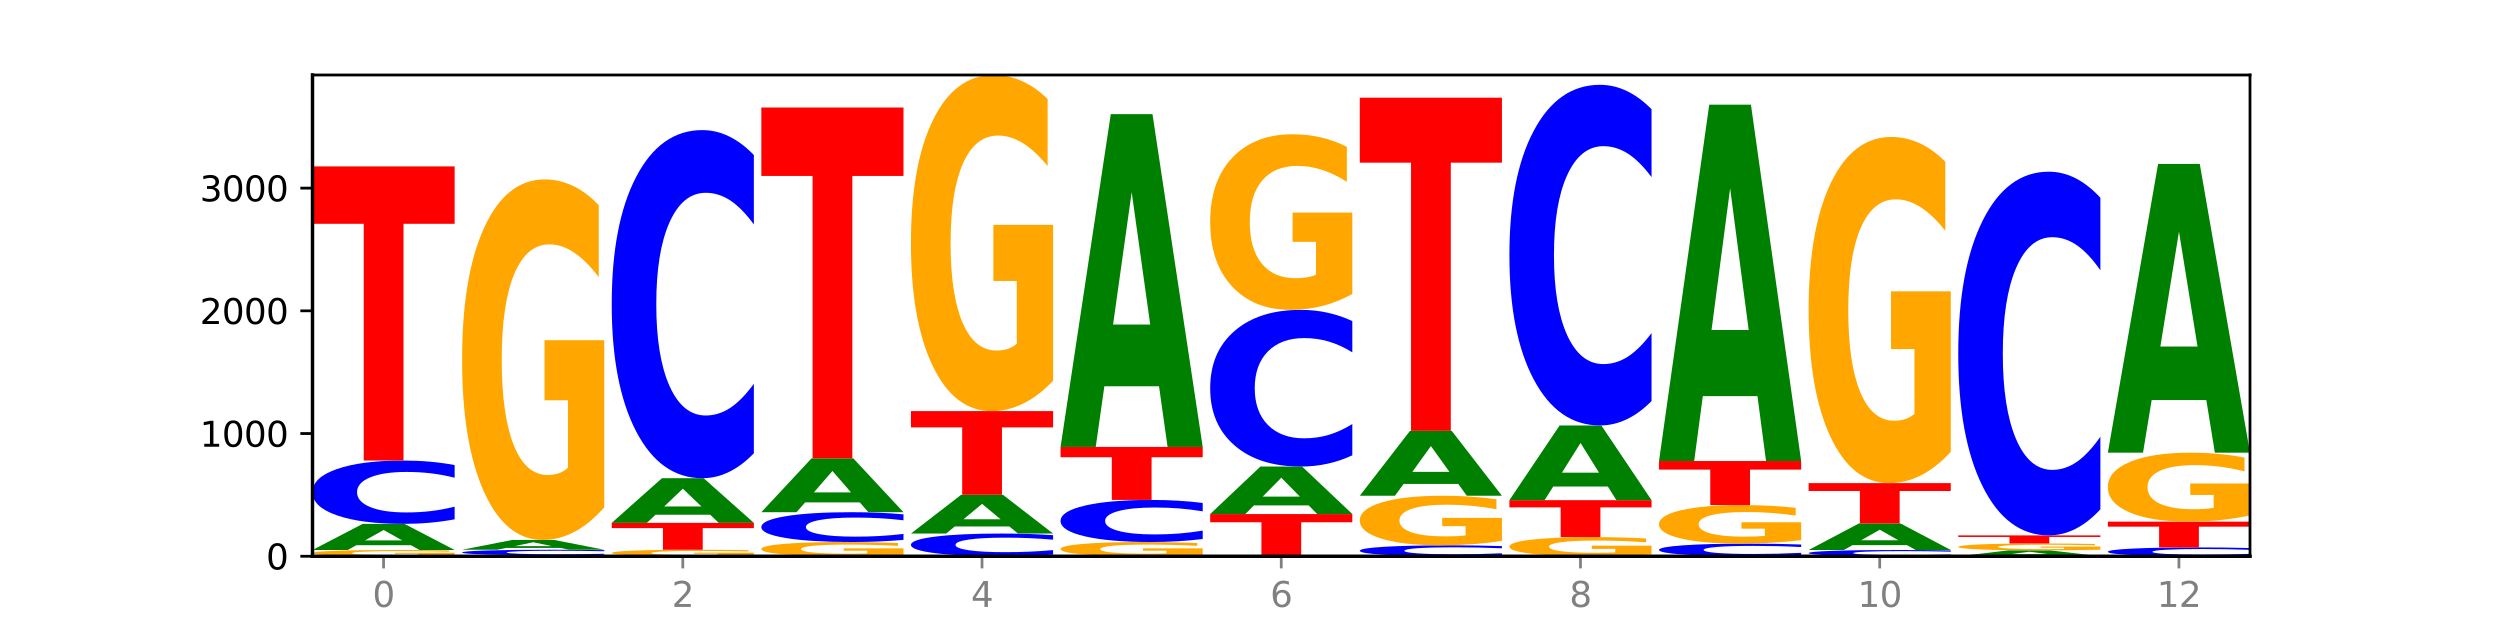 <?xml version="1.0" encoding="utf-8" standalone="no"?>
<!DOCTYPE svg PUBLIC "-//W3C//DTD SVG 1.1//EN"
  "http://www.w3.org/Graphics/SVG/1.1/DTD/svg11.dtd">
<svg xmlns:xlink="http://www.w3.org/1999/xlink" width="720pt" height="180pt" viewBox="0 0 720 180" xmlns="http://www.w3.org/2000/svg" version="1.1">
 <defs>
  <style type="text/css">*{stroke-linejoin: round; stroke-linecap: butt}</style>
 </defs>
 <g id="figure_1">
  <g id="patch_1">
   <path d="M 0 180 
L 720 180 
L 720 0 
L 0 0 
z
" style="fill: #ffffff"/>
  </g>
  <g id="axes_1">
   <g id="patch_2">
    <path d="M 90 160.2 
L 648 160.2 
L 648 21.6 
L 90 21.6 
z
" style="fill: #ffffff"/>
   </g>
   <g id="line2d_1">
    <path d="M 90 160.2 
L 648 160.2 
" clip-path="url(#p4bd70d17d8)" style="fill: none; stroke: #000000; stroke-width: 0.5; stroke-linecap: square"/>
   </g>
   <g id="patch_3">
    <path d="M 130.934 160.037 
Q 126.806 160.118 122.366 160.159 
Q 117.926 160.2 113.192 160.2 
Q 102.495 160.2 96.247 159.957 
Q 90 159.715 90 159.299 
Q 90 158.879 96.358 158.639 
Q 102.724 158.398 113.797 158.398 
Q 118.063 158.398 121.971 158.43 
Q 125.889 158.463 129.356 158.527 
L 129.356 158.886 
Q 125.779 158.804 122.237 158.763 
Q 118.696 158.722 115.137 158.722 
Q 108.55 158.722 104.981 158.872 
Q 101.412 159.021 101.412 159.299 
Q 101.412 159.575 104.853 159.725 
Q 108.293 159.875 114.623 159.875 
Q 116.348 159.875 117.825 159.867 
Q 119.302 159.858 120.476 159.839 
L 120.476 159.502 
L 113.733 159.502 
L 113.733 159.201 
L 130.934 159.201 
L 130.934 160.037 
z
" clip-path="url(#p4bd70d17d8)" style="fill: #ffa600"/>
   </g>
   <g id="patch_4">
    <path d="M 118.355 157.026 
L 102.613 157.026 
L 100.127 158.398 
L 90 158.398 
L 104.462 150.87 
L 116.472 150.87 
L 130.934 158.398 
L 120.816 158.398 
L 118.355 157.026 
z
M 105.123 155.629 
L 115.819 155.629 
L 110.48 152.635 
L 105.123 155.629 
z
" clip-path="url(#p4bd70d17d8)" style="fill: #008000"/>
   </g>
   <g id="patch_5">
    <path d="M 130.934 149.563 
Q 127.51 150.211 123.808 150.539 
Q 120.105 150.87 116.073 150.87 
Q 104.047 150.87 97.024 148.415 
Q 90 145.959 90 141.759 
Q 90 137.544 97.024 135.091 
Q 104.047 132.635 116.073 132.635 
Q 120.105 132.635 123.808 132.967 
Q 127.51 133.295 130.934 133.943 
L 130.934 137.578 
Q 127.479 136.719 124.127 136.319 
Q 120.776 135.92 117.073 135.92 
Q 110.431 135.92 106.625 137.476 
Q 102.83 139.028 102.83 141.759 
Q 102.83 144.478 106.625 146.034 
Q 110.431 147.586 117.073 147.586 
Q 120.776 147.586 124.127 147.187 
Q 127.479 146.784 130.934 145.925 
L 130.934 149.563 
z
" clip-path="url(#p4bd70d17d8)" style="fill: #0000ff"/>
   </g>
   <g id="patch_6">
    <path d="M 90 47.928 
L 130.934 47.928 
L 130.934 64.448 
L 116.208 64.448 
L 116.208 132.635 
L 104.755 132.635 
L 104.755 64.448 
L 90 64.448 
L 90 47.928 
z
" clip-path="url(#p4bd70d17d8)" style="fill: #ff0000"/>
   </g>
   <g id="patch_7">
    <path d="M 133.089 159.917 
L 174.023 159.917 
L 174.023 159.972 
L 159.296 159.972 
L 159.296 160.2 
L 147.844 160.2 
L 147.844 159.972 
L 133.089 159.972 
L 133.089 159.917 
z
" clip-path="url(#p4bd70d17d8)" style="fill: #ff0000"/>
   </g>
   <g id="patch_8">
    <path d="M 174.023 159.803 
Q 170.599 159.86 166.897 159.888 
Q 163.194 159.917 159.161 159.917 
Q 147.136 159.917 140.112 159.703 
Q 133.089 159.489 133.089 159.123 
Q 133.089 158.755 140.112 158.541 
Q 147.136 158.327 159.161 158.327 
Q 163.194 158.327 166.897 158.356 
Q 170.599 158.385 174.023 158.441 
L 174.023 158.758 
Q 170.568 158.683 167.216 158.648 
Q 163.864 158.613 160.162 158.613 
Q 153.52 158.613 149.714 158.749 
Q 145.919 158.884 145.919 159.123 
Q 145.919 159.36 149.714 159.495 
Q 153.52 159.631 160.162 159.631 
Q 163.864 159.631 167.216 159.596 
Q 170.568 159.561 174.023 159.486 
L 174.023 159.803 
z
" clip-path="url(#p4bd70d17d8)" style="fill: #0000ff"/>
   </g>
   <g id="patch_9">
    <path d="M 161.444 157.812 
L 145.701 157.812 
L 143.216 158.327 
L 133.089 158.327 
L 147.551 155.5 
L 159.561 155.5 
L 174.023 158.327 
L 163.905 158.327 
L 161.444 157.812 
z
M 148.212 157.287 
L 158.908 157.287 
L 153.569 156.163 
L 148.212 157.287 
z
" clip-path="url(#p4bd70d17d8)" style="fill: #008000"/>
   </g>
   <g id="patch_10">
    <path d="M 174.023 146.106 
Q 169.895 150.803 165.455 153.162 
Q 161.014 155.5 156.281 155.5 
Q 145.584 155.5 139.336 141.516 
Q 133.089 127.533 133.089 103.619 
Q 133.089 79.426 139.446 65.55 
Q 145.813 51.674 156.886 51.674 
Q 161.152 51.674 165.06 53.561 
Q 168.977 55.427 172.445 59.116 
L 172.445 79.812 
Q 168.867 75.073 165.326 72.735 
Q 161.785 70.376 158.226 70.376 
Q 151.639 70.376 148.07 78.997 
Q 144.501 87.598 144.501 103.619 
Q 144.501 119.49 147.941 128.155 
Q 151.382 136.798 157.712 136.798 
Q 159.437 136.798 160.914 136.305 
Q 162.391 135.79 163.565 134.717 
L 163.565 115.286 
L 156.822 115.286 
L 156.822 97.978 
L 174.023 97.978 
L 174.023 146.106 
z
" clip-path="url(#p4bd70d17d8)" style="fill: #ffa600"/>
   </g>
   <g id="patch_11">
    <path d="M 217.112 160.031 
Q 212.984 160.115 208.543 160.158 
Q 204.103 160.2 199.369 160.2 
Q 188.673 160.2 182.425 159.948 
Q 176.178 159.695 176.178 159.264 
Q 176.178 158.828 182.535 158.577 
Q 188.902 158.327 199.975 158.327 
Q 204.241 158.327 208.149 158.361 
Q 212.066 158.395 215.534 158.461 
L 215.534 158.835 
Q 211.956 158.749 208.415 158.707 
Q 204.874 158.664 201.314 158.664 
Q 194.727 158.664 191.159 158.82 
Q 187.59 158.975 187.59 159.264 
Q 187.59 159.55 191.03 159.707 
Q 194.471 159.863 200.801 159.863 
Q 202.525 159.863 204.002 159.854 
Q 205.479 159.844 206.654 159.825 
L 206.654 159.475 
L 199.911 159.475 
L 199.911 159.162 
L 217.112 159.162 
L 217.112 160.031 
z
" clip-path="url(#p4bd70d17d8)" style="fill: #ffa600"/>
   </g>
   <g id="patch_12">
    <path d="M 176.178 150.588 
L 217.112 150.588 
L 217.112 152.097 
L 202.385 152.097 
L 202.385 158.327 
L 190.933 158.327 
L 190.933 152.097 
L 176.178 152.097 
L 176.178 150.588 
z
" clip-path="url(#p4bd70d17d8)" style="fill: #ff0000"/>
   </g>
   <g id="patch_13">
    <path d="M 204.533 148.244 
L 188.79 148.244 
L 186.304 150.588 
L 176.178 150.588 
L 190.64 137.724 
L 202.65 137.724 
L 217.112 150.588 
L 206.993 150.588 
L 204.533 148.244 
z
M 191.301 145.857 
L 201.997 145.857 
L 196.657 140.74 
L 191.301 145.857 
z
" clip-path="url(#p4bd70d17d8)" style="fill: #008000"/>
   </g>
   <g id="patch_14">
    <path d="M 217.112 130.538 
Q 213.688 134.1 209.985 135.902 
Q 206.283 137.724 202.25 137.724 
Q 190.225 137.724 183.201 124.221 
Q 176.178 110.718 176.178 87.627 
Q 176.178 64.452 183.201 50.97 
Q 190.225 37.467 202.25 37.467 
Q 206.283 37.467 209.985 39.29 
Q 213.688 41.092 217.112 44.654 
L 217.112 64.639 
Q 213.657 59.917 210.305 57.722 
Q 206.953 55.526 203.251 55.526 
Q 196.609 55.526 192.803 64.08 
Q 189.008 72.612 189.008 87.627 
Q 189.008 102.579 192.803 111.133 
Q 196.609 119.665 203.251 119.665 
Q 206.953 119.665 210.305 117.47 
Q 213.657 115.254 217.112 110.532 
L 217.112 130.538 
z
" clip-path="url(#p4bd70d17d8)" style="fill: #0000ff"/>
   </g>
   <g id="patch_15">
    <path d="M 260.201 159.829 
Q 256.072 160.015 251.632 160.108 
Q 247.192 160.2 242.458 160.2 
Q 231.761 160.2 225.514 159.648 
Q 219.266 159.096 219.266 158.152 
Q 219.266 157.196 225.624 156.649 
Q 231.991 156.101 243.064 156.101 
Q 247.33 156.101 251.238 156.175 
Q 255.155 156.249 258.623 156.395 
L 258.623 157.212 
Q 255.045 157.025 251.504 156.932 
Q 247.963 156.839 244.403 156.839 
Q 237.816 156.839 234.248 157.179 
Q 230.679 157.519 230.679 158.152 
Q 230.679 158.778 234.119 159.12 
Q 237.559 159.462 243.889 159.462 
Q 245.614 159.462 247.091 159.442 
Q 248.568 159.422 249.742 159.379 
L 249.742 158.612 
L 243 158.612 
L 243 157.929 
L 260.201 157.929 
L 260.201 159.829 
z
" clip-path="url(#p4bd70d17d8)" style="fill: #ffa600"/>
   </g>
   <g id="patch_16">
    <path d="M 260.201 155.485 
Q 256.777 155.79 253.074 155.945 
Q 249.372 156.101 245.339 156.101 
Q 233.313 156.101 226.29 154.944 
Q 219.266 153.788 219.266 151.81 
Q 219.266 149.825 226.29 148.67 
Q 233.313 147.513 245.339 147.513 
Q 249.372 147.513 253.074 147.669 
Q 256.777 147.824 260.201 148.129 
L 260.201 149.841 
Q 256.746 149.436 253.394 149.248 
Q 250.042 149.06 246.339 149.06 
Q 239.697 149.06 235.892 149.793 
Q 232.096 150.524 232.096 151.81 
Q 232.096 153.09 235.892 153.823 
Q 239.697 154.554 246.339 154.554 
Q 250.042 154.554 253.394 154.366 
Q 256.746 154.176 260.201 153.772 
L 260.201 155.485 
z
" clip-path="url(#p4bd70d17d8)" style="fill: #0000ff"/>
   </g>
   <g id="patch_17">
    <path d="M 247.622 144.687 
L 231.879 144.687 
L 229.393 147.513 
L 219.266 147.513 
L 233.729 131.999 
L 245.739 131.999 
L 260.201 147.513 
L 250.082 147.513 
L 247.622 144.687 
z
M 234.39 141.808 
L 245.086 141.808 
L 239.746 135.637 
L 234.39 141.808 
z
" clip-path="url(#p4bd70d17d8)" style="fill: #008000"/>
   </g>
   <g id="patch_18">
    <path d="M 219.266 30.965 
L 260.201 30.965 
L 260.201 50.669 
L 245.474 50.669 
L 245.474 131.999 
L 234.022 131.999 
L 234.022 50.669 
L 219.266 50.669 
L 219.266 30.965 
z
" clip-path="url(#p4bd70d17d8)" style="fill: #ff0000"/>
   </g>
   <g id="patch_19">
    <path d="M 303.29 159.731 
Q 299.865 159.964 296.163 160.081 
Q 292.46 160.2 288.428 160.2 
Q 276.402 160.2 269.379 159.319 
Q 262.355 158.439 262.355 156.933 
Q 262.355 155.422 269.379 154.543 
Q 276.402 153.662 288.428 153.662 
Q 292.46 153.662 296.163 153.781 
Q 299.865 153.899 303.29 154.131 
L 303.29 155.434 
Q 299.835 155.126 296.483 154.983 
Q 293.131 154.84 289.428 154.84 
Q 282.786 154.84 278.981 155.398 
Q 275.185 155.954 275.185 156.933 
Q 275.185 157.908 278.981 158.466 
Q 282.786 159.022 289.428 159.022 
Q 293.131 159.022 296.483 158.879 
Q 299.835 158.735 303.29 158.427 
L 303.29 159.731 
z
" clip-path="url(#p4bd70d17d8)" style="fill: #0000ff"/>
   </g>
   <g id="patch_20">
    <path d="M 290.71 151.628 
L 274.968 151.628 
L 272.482 153.662 
L 262.355 153.662 
L 276.817 142.495 
L 288.827 142.495 
L 303.29 153.662 
L 293.171 153.662 
L 290.71 151.628 
z
M 277.479 149.555 
L 288.175 149.555 
L 282.835 145.113 
L 277.479 149.555 
z
" clip-path="url(#p4bd70d17d8)" style="fill: #008000"/>
   </g>
   <g id="patch_21">
    <path d="M 262.355 118.394 
L 303.29 118.394 
L 303.29 123.094 
L 288.563 123.094 
L 288.563 142.495 
L 277.111 142.495 
L 277.111 123.094 
L 262.355 123.094 
L 262.355 118.394 
z
" clip-path="url(#p4bd70d17d8)" style="fill: #ff0000"/>
   </g>
   <g id="patch_22">
    <path d="M 303.29 109.636 
Q 299.161 114.015 294.721 116.214 
Q 290.281 118.394 285.547 118.394 
Q 274.85 118.394 268.603 105.357 
Q 262.355 92.321 262.355 70.027 
Q 262.355 47.473 268.713 34.537 
Q 275.08 21.6 286.153 21.6 
Q 290.418 21.6 294.327 23.36 
Q 298.244 25.099 301.712 28.538 
L 301.712 47.833 
Q 298.134 43.414 294.593 41.235 
Q 291.051 39.035 287.492 39.035 
Q 280.905 39.035 277.336 47.073 
Q 273.768 55.091 273.768 70.027 
Q 273.768 84.823 277.208 92.901 
Q 280.648 100.959 286.978 100.959 
Q 288.703 100.959 290.18 100.499 
Q 291.657 100.019 292.831 99.019 
L 292.831 80.904 
L 286.088 80.904 
L 286.088 64.768 
L 303.29 64.768 
L 303.29 109.636 
z
" clip-path="url(#p4bd70d17d8)" style="fill: #ffa600"/>
   </g>
   <g id="patch_23">
    <path d="M 346.378 159.829 
Q 342.25 160.015 337.81 160.108 
Q 333.37 160.2 328.636 160.2 
Q 317.939 160.2 311.692 159.648 
Q 305.444 159.096 305.444 158.152 
Q 305.444 157.196 311.802 156.649 
Q 318.168 156.101 329.241 156.101 
Q 333.507 156.101 337.415 156.175 
Q 341.333 156.249 344.8 156.395 
L 344.8 157.212 
Q 341.223 157.025 337.681 156.932 
Q 334.14 156.839 330.581 156.839 
Q 323.994 156.839 320.425 157.179 
Q 316.856 157.519 316.856 158.152 
Q 316.856 158.778 320.297 159.12 
Q 323.737 159.462 330.067 159.462 
Q 331.792 159.462 333.269 159.442 
Q 334.746 159.422 335.92 159.379 
L 335.92 158.612 
L 329.177 158.612 
L 329.177 157.929 
L 346.378 157.929 
L 346.378 159.829 
z
" clip-path="url(#p4bd70d17d8)" style="fill: #ffa600"/>
   </g>
   <g id="patch_24">
    <path d="M 346.378 155.232 
Q 342.954 155.662 339.252 155.88 
Q 335.549 156.101 331.517 156.101 
Q 319.491 156.101 312.468 154.468 
Q 305.444 152.836 305.444 150.044 
Q 305.444 147.242 312.468 145.612 
Q 319.491 143.979 331.517 143.979 
Q 335.549 143.979 339.252 144.2 
Q 342.954 144.418 346.378 144.848 
L 346.378 147.264 
Q 342.923 146.694 339.571 146.428 
Q 336.22 146.163 332.517 146.163 
Q 325.875 146.163 322.069 147.197 
Q 318.274 148.228 318.274 150.044 
Q 318.274 151.852 322.069 152.886 
Q 325.875 153.917 332.517 153.917 
Q 336.22 153.917 339.571 153.652 
Q 342.923 153.384 346.378 152.813 
L 346.378 155.232 
z
" clip-path="url(#p4bd70d17d8)" style="fill: #0000ff"/>
   </g>
   <g id="patch_25">
    <path d="M 305.444 128.713 
L 346.378 128.713 
L 346.378 131.69 
L 331.652 131.69 
L 331.652 143.979 
L 320.199 143.979 
L 320.199 131.69 
L 305.444 131.69 
L 305.444 128.713 
z
" clip-path="url(#p4bd70d17d8)" style="fill: #ff0000"/>
   </g>
   <g id="patch_26">
    <path d="M 333.799 111.254 
L 318.057 111.254 
L 315.571 128.713 
L 305.444 128.713 
L 319.906 32.873 
L 331.916 32.873 
L 346.378 128.713 
L 336.26 128.713 
L 333.799 111.254 
z
M 320.567 93.466 
L 331.263 93.466 
L 325.924 55.344 
L 320.567 93.466 
z
" clip-path="url(#p4bd70d17d8)" style="fill: #008000"/>
   </g>
   <g id="patch_27">
    <path d="M 348.533 148.043 
L 389.467 148.043 
L 389.467 150.414 
L 374.74 150.414 
L 374.74 160.2 
L 363.288 160.2 
L 363.288 150.414 
L 348.533 150.414 
L 348.533 148.043 
z
" clip-path="url(#p4bd70d17d8)" style="fill: #ff0000"/>
   </g>
   <g id="patch_28">
    <path d="M 376.888 145.552 
L 361.145 145.552 
L 358.66 148.043 
L 348.533 148.043 
L 362.995 134.367 
L 375.005 134.367 
L 389.467 148.043 
L 379.349 148.043 
L 376.888 145.552 
z
M 363.656 143.014 
L 374.352 143.014 
L 369.013 137.574 
L 363.656 143.014 
z
" clip-path="url(#p4bd70d17d8)" style="fill: #008000"/>
   </g>
   <g id="patch_29">
    <path d="M 389.467 131.132 
Q 386.043 132.736 382.341 133.547 
Q 378.638 134.367 374.605 134.367 
Q 362.58 134.367 355.556 128.289 
Q 348.533 122.211 348.533 111.817 
Q 348.533 101.386 355.556 95.317 
Q 362.58 89.239 374.605 89.239 
Q 378.638 89.239 382.341 90.059 
Q 386.043 90.87 389.467 92.474 
L 389.467 101.47 
Q 386.012 99.344 382.66 98.356 
Q 379.308 97.368 375.606 97.368 
Q 368.964 97.368 365.158 101.218 
Q 361.363 105.059 361.363 111.817 
Q 361.363 118.548 365.158 122.398 
Q 368.964 126.238 375.606 126.238 
Q 379.308 126.238 382.66 125.25 
Q 386.012 124.253 389.467 122.127 
L 389.467 131.132 
z
" clip-path="url(#p4bd70d17d8)" style="fill: #0000ff"/>
   </g>
   <g id="patch_30">
    <path d="M 389.467 84.664 
Q 385.339 86.951 380.899 88.1 
Q 376.458 89.239 371.725 89.239 
Q 361.028 89.239 354.78 82.428 
Q 348.533 75.617 348.533 63.97 
Q 348.533 52.186 354.89 45.428 
Q 361.257 38.669 372.33 38.669 
Q 376.596 38.669 380.504 39.588 
Q 384.421 40.497 387.889 42.294 
L 387.889 52.374 
Q 384.311 50.066 380.77 48.927 
Q 377.229 47.778 373.67 47.778 
Q 367.083 47.778 363.514 51.977 
Q 359.945 56.166 359.945 63.97 
Q 359.945 71.7 363.386 75.92 
Q 366.826 80.13 373.156 80.13 
Q 374.881 80.13 376.358 79.89 
Q 377.835 79.639 379.009 79.117 
L 379.009 69.652 
L 372.266 69.652 
L 372.266 61.222 
L 389.467 61.222 
L 389.467 84.664 
z
" clip-path="url(#p4bd70d17d8)" style="fill: #ffa600"/>
   </g>
   <g id="patch_31">
    <path d="M 432.556 159.975 
Q 429.132 160.086 425.429 160.143 
Q 421.727 160.2 417.694 160.2 
Q 405.669 160.2 398.645 159.776 
Q 391.622 159.353 391.622 158.628 
Q 391.622 157.901 398.645 157.478 
Q 405.669 157.055 417.694 157.055 
Q 421.727 157.055 425.429 157.112 
Q 429.132 157.169 432.556 157.28 
L 432.556 157.907 
Q 429.101 157.759 425.749 157.69 
Q 422.397 157.621 418.695 157.621 
Q 412.053 157.621 408.247 157.89 
Q 404.452 158.157 404.452 158.628 
Q 404.452 159.097 408.247 159.366 
Q 412.053 159.633 418.695 159.633 
Q 422.397 159.633 425.749 159.565 
Q 429.101 159.495 432.556 159.347 
L 432.556 159.975 
z
" clip-path="url(#p4bd70d17d8)" style="fill: #0000ff"/>
   </g>
   <g id="patch_32">
    <path d="M 432.556 155.763 
Q 428.428 156.409 423.987 156.733 
Q 419.547 157.055 414.813 157.055 
Q 404.117 157.055 397.869 155.132 
Q 391.622 153.209 391.622 149.921 
Q 391.622 146.594 397.979 144.686 
Q 404.346 142.778 415.419 142.778 
Q 419.685 142.778 423.593 143.037 
Q 427.51 143.294 430.978 143.801 
L 430.978 146.647 
Q 427.4 145.995 423.859 145.674 
Q 420.318 145.35 416.758 145.35 
Q 410.171 145.35 406.603 146.535 
Q 403.034 147.718 403.034 149.921 
Q 403.034 152.103 406.474 153.295 
Q 409.915 154.483 416.245 154.483 
Q 417.969 154.483 419.446 154.415 
Q 420.923 154.345 422.098 154.197 
L 422.098 151.525 
L 415.355 151.525 
L 415.355 149.145 
L 432.556 149.145 
L 432.556 155.763 
z
" clip-path="url(#p4bd70d17d8)" style="fill: #ffa600"/>
   </g>
   <g id="patch_33">
    <path d="M 419.977 139.372 
L 404.234 139.372 
L 401.749 142.778 
L 391.622 142.778 
L 406.084 124.083 
L 418.094 124.083 
L 432.556 142.778 
L 422.437 142.778 
L 419.977 139.372 
z
M 406.745 135.903 
L 417.441 135.903 
L 412.101 128.467 
L 406.745 135.903 
z
" clip-path="url(#p4bd70d17d8)" style="fill: #008000"/>
   </g>
   <g id="patch_34">
    <path d="M 391.622 28.138 
L 432.556 28.138 
L 432.556 46.85 
L 417.829 46.85 
L 417.829 124.083 
L 406.377 124.083 
L 406.377 46.85 
L 391.622 46.85 
L 391.622 28.138 
z
" clip-path="url(#p4bd70d17d8)" style="fill: #ff0000"/>
   </g>
   <g id="patch_35">
    <path d="M 475.645 159.701 
Q 471.516 159.951 467.076 160.076 
Q 462.636 160.2 457.902 160.2 
Q 447.205 160.2 440.958 159.458 
Q 434.71 158.715 434.71 157.445 
Q 434.71 156.161 441.068 155.424 
Q 447.435 154.687 458.508 154.687 
Q 462.774 154.687 466.682 154.787 
Q 470.599 154.886 474.067 155.082 
L 474.067 156.181 
Q 470.489 155.93 466.948 155.805 
Q 463.407 155.68 459.847 155.68 
Q 453.26 155.68 449.692 156.138 
Q 446.123 156.595 446.123 157.445 
Q 446.123 158.288 449.563 158.748 
Q 453.003 159.207 459.333 159.207 
Q 461.058 159.207 462.535 159.181 
Q 464.012 159.153 465.186 159.097 
L 465.186 158.065 
L 458.444 158.065 
L 458.444 157.146 
L 475.645 157.146 
L 475.645 159.701 
z
" clip-path="url(#p4bd70d17d8)" style="fill: #ffa600"/>
   </g>
   <g id="patch_36">
    <path d="M 434.71 144.05 
L 475.645 144.05 
L 475.645 146.125 
L 460.918 146.125 
L 460.918 154.687 
L 449.466 154.687 
L 449.466 146.125 
L 434.71 146.125 
L 434.71 144.05 
z
" clip-path="url(#p4bd70d17d8)" style="fill: #ff0000"/>
   </g>
   <g id="patch_37">
    <path d="M 463.066 140.129 
L 447.323 140.129 
L 444.837 144.05 
L 434.71 144.05 
L 449.173 122.529 
L 461.183 122.529 
L 475.645 144.05 
L 465.526 144.05 
L 463.066 140.129 
z
M 449.834 136.135 
L 460.53 136.135 
L 455.19 127.574 
L 449.834 136.135 
z
" clip-path="url(#p4bd70d17d8)" style="fill: #008000"/>
   </g>
   <g id="patch_38">
    <path d="M 475.645 115.497 
Q 472.221 118.982 468.518 120.745 
Q 464.816 122.529 460.783 122.529 
Q 448.757 122.529 441.734 109.316 
Q 434.71 96.103 434.71 73.508 
Q 434.71 50.832 441.734 37.64 
Q 448.757 24.427 460.783 24.427 
Q 464.816 24.427 468.518 26.21 
Q 472.221 27.973 475.645 31.459 
L 475.645 51.014 
Q 472.19 46.394 468.838 44.246 
Q 465.486 42.098 461.783 42.098 
Q 455.142 42.098 451.336 50.467 
Q 447.54 58.816 447.54 73.508 
Q 447.54 88.139 451.336 96.509 
Q 455.142 104.858 461.783 104.858 
Q 465.486 104.858 468.838 102.71 
Q 472.19 100.541 475.645 95.921 
L 475.645 115.497 
z
" clip-path="url(#p4bd70d17d8)" style="fill: #0000ff"/>
   </g>
   <g id="patch_39">
    <path d="M 518.734 159.939 
Q 515.31 160.068 511.607 160.134 
Q 507.904 160.2 503.872 160.2 
Q 491.846 160.2 484.823 159.71 
Q 477.799 159.22 477.799 158.381 
Q 477.799 157.54 484.823 157.05 
Q 491.846 156.56 503.872 156.56 
Q 507.904 156.56 511.607 156.626 
Q 515.31 156.692 518.734 156.821 
L 518.734 157.547 
Q 515.279 157.375 511.927 157.295 
Q 508.575 157.216 504.872 157.216 
Q 498.23 157.216 494.425 157.526 
Q 490.629 157.836 490.629 158.381 
Q 490.629 158.924 494.425 159.235 
Q 498.23 159.544 504.872 159.544 
Q 508.575 159.544 511.927 159.465 
Q 515.279 159.384 518.734 159.213 
L 518.734 159.939 
z
" clip-path="url(#p4bd70d17d8)" style="fill: #0000ff"/>
   </g>
   <g id="patch_40">
    <path d="M 518.734 155.556 
Q 514.605 156.058 510.165 156.31 
Q 505.725 156.56 500.991 156.56 
Q 490.294 156.56 484.047 155.066 
Q 477.799 153.571 477.799 151.015 
Q 477.799 148.43 484.157 146.947 
Q 490.524 145.464 501.597 145.464 
Q 505.862 145.464 509.771 145.665 
Q 513.688 145.865 517.156 146.259 
L 517.156 148.471 
Q 513.578 147.964 510.037 147.715 
Q 506.495 147.462 502.936 147.462 
Q 496.349 147.462 492.78 148.384 
Q 489.212 149.303 489.212 151.015 
Q 489.212 152.711 492.652 153.638 
Q 496.092 154.561 502.422 154.561 
Q 504.147 154.561 505.624 154.509 
Q 507.101 154.454 508.275 154.339 
L 508.275 152.262 
L 501.532 152.262 
L 501.532 150.412 
L 518.734 150.412 
L 518.734 155.556 
z
" clip-path="url(#p4bd70d17d8)" style="fill: #ffa600"/>
   </g>
   <g id="patch_41">
    <path d="M 477.799 132.777 
L 518.734 132.777 
L 518.734 135.251 
L 504.007 135.251 
L 504.007 145.464 
L 492.555 145.464 
L 492.555 135.251 
L 477.799 135.251 
L 477.799 132.777 
z
" clip-path="url(#p4bd70d17d8)" style="fill: #ff0000"/>
   </g>
   <g id="patch_42">
    <path d="M 506.154 114.082 
L 490.412 114.082 
L 487.926 132.777 
L 477.799 132.777 
L 492.261 30.152 
L 504.271 30.152 
L 518.734 132.777 
L 508.615 132.777 
L 506.154 114.082 
z
M 492.923 95.035 
L 503.619 95.035 
L 498.279 54.214 
L 492.923 95.035 
z
" clip-path="url(#p4bd70d17d8)" style="fill: #008000"/>
   </g>
   <g id="patch_43">
    <path d="M 561.822 160.071 
Q 558.398 160.135 554.696 160.167 
Q 550.993 160.2 546.961 160.2 
Q 534.935 160.2 527.912 159.957 
Q 520.888 159.715 520.888 159.299 
Q 520.888 158.883 527.912 158.64 
Q 534.935 158.398 546.961 158.398 
Q 550.993 158.398 554.696 158.43 
Q 558.398 158.463 561.822 158.527 
L 561.822 158.886 
Q 558.367 158.801 555.015 158.762 
Q 551.664 158.722 547.961 158.722 
Q 541.319 158.722 537.513 158.876 
Q 533.718 159.029 533.718 159.299 
Q 533.718 159.568 537.513 159.722 
Q 541.319 159.875 547.961 159.875 
Q 551.664 159.875 555.015 159.836 
Q 558.367 159.796 561.822 159.711 
L 561.822 160.071 
z
" clip-path="url(#p4bd70d17d8)" style="fill: #0000ff"/>
   </g>
   <g id="patch_44">
    <path d="M 549.243 157.007 
L 533.501 157.007 
L 531.015 158.398 
L 520.888 158.398 
L 535.35 150.764 
L 547.36 150.764 
L 561.822 158.398 
L 551.704 158.398 
L 549.243 157.007 
z
M 536.011 155.59 
L 546.707 155.59 
L 541.368 152.554 
L 536.011 155.59 
z
" clip-path="url(#p4bd70d17d8)" style="fill: #008000"/>
   </g>
   <g id="patch_45">
    <path d="M 520.888 139.138 
L 561.822 139.138 
L 561.822 141.405 
L 547.096 141.405 
L 547.096 150.764 
L 535.643 150.764 
L 535.643 141.405 
L 520.888 141.405 
L 520.888 139.138 
z
" clip-path="url(#p4bd70d17d8)" style="fill: #ff0000"/>
   </g>
   <g id="patch_46">
    <path d="M 561.822 130.118 
Q 557.694 134.628 553.254 136.893 
Q 548.814 139.138 544.08 139.138 
Q 533.383 139.138 527.136 125.711 
Q 520.888 112.284 520.888 89.323 
Q 520.888 66.094 527.246 52.77 
Q 533.612 39.446 544.685 39.446 
Q 548.951 39.446 552.859 41.258 
Q 556.777 43.05 560.244 46.592 
L 560.244 66.465 
Q 556.667 61.913 553.125 59.669 
Q 549.584 57.404 546.025 57.404 
Q 539.438 57.404 535.869 65.682 
Q 532.3 73.94 532.3 89.323 
Q 532.3 104.562 535.741 112.882 
Q 539.181 121.181 545.511 121.181 
Q 547.236 121.181 548.713 120.707 
Q 550.19 120.213 551.364 119.183 
L 551.364 100.526 
L 544.621 100.526 
L 544.621 83.907 
L 561.822 83.907 
L 561.822 130.118 
z
" clip-path="url(#p4bd70d17d8)" style="fill: #ffa600"/>
   </g>
   <g id="patch_47">
    <path d="M 592.332 159.891 
L 576.589 159.891 
L 574.104 160.2 
L 563.977 160.2 
L 578.439 158.504 
L 590.449 158.504 
L 604.911 160.2 
L 594.793 160.2 
L 592.332 159.891 
z
M 579.1 159.576 
L 589.796 159.576 
L 584.457 158.901 
L 579.1 159.576 
z
" clip-path="url(#p4bd70d17d8)" style="fill: #008000"/>
   </g>
   <g id="patch_48">
    <path d="M 604.911 158.325 
Q 600.783 158.414 596.343 158.459 
Q 591.902 158.504 587.169 158.504 
Q 576.472 158.504 570.224 158.237 
Q 563.977 157.971 563.977 157.515 
Q 563.977 157.054 570.334 156.789 
Q 576.701 156.525 587.774 156.525 
Q 592.04 156.525 595.948 156.561 
Q 599.865 156.596 603.333 156.667 
L 603.333 157.061 
Q 599.755 156.971 596.214 156.926 
Q 592.673 156.881 589.114 156.881 
Q 582.527 156.881 578.958 157.046 
Q 575.389 157.209 575.389 157.515 
Q 575.389 157.817 578.83 157.983 
Q 582.27 158.147 588.6 158.147 
Q 590.325 158.147 591.802 158.138 
Q 593.279 158.128 594.453 158.108 
L 594.453 157.737 
L 587.71 157.737 
L 587.71 157.407 
L 604.911 157.407 
L 604.911 158.325 
z
" clip-path="url(#p4bd70d17d8)" style="fill: #ffa600"/>
   </g>
   <g id="patch_49">
    <path d="M 563.977 154.192 
L 604.911 154.192 
L 604.911 154.647 
L 590.184 154.647 
L 590.184 156.525 
L 578.732 156.525 
L 578.732 154.647 
L 563.977 154.647 
L 563.977 154.192 
z
" clip-path="url(#p4bd70d17d8)" style="fill: #ff0000"/>
   </g>
   <g id="patch_50">
    <path d="M 604.911 146.684 
Q 601.487 150.406 597.785 152.288 
Q 594.082 154.192 590.049 154.192 
Q 578.024 154.192 571 140.085 
Q 563.977 125.978 563.977 101.852 
Q 563.977 77.64 571 63.555 
Q 578.024 49.447 590.049 49.447 
Q 594.082 49.447 597.785 51.351 
Q 601.487 53.234 604.911 56.955 
L 604.911 77.835 
Q 601.456 72.902 598.104 70.608 
Q 594.752 68.315 591.05 68.315 
Q 584.408 68.315 580.602 77.251 
Q 576.807 86.165 576.807 101.852 
Q 576.807 117.474 580.602 126.41 
Q 584.408 135.325 591.05 135.325 
Q 594.752 135.325 598.104 133.031 
Q 601.456 130.716 604.911 125.783 
L 604.911 146.684 
z
" clip-path="url(#p4bd70d17d8)" style="fill: #0000ff"/>
   </g>
   <g id="patch_51">
    <path d="M 648 160.018 
Q 644.576 160.108 640.873 160.154 
Q 637.171 160.2 633.138 160.2 
Q 621.113 160.2 614.089 159.857 
Q 607.066 159.515 607.066 158.929 
Q 607.066 158.34 614.089 157.998 
Q 621.113 157.656 633.138 157.656 
Q 637.171 157.656 640.873 157.702 
Q 644.576 157.748 648 157.838 
L 648 158.345 
Q 644.545 158.225 641.193 158.17 
Q 637.841 158.114 634.139 158.114 
Q 627.497 158.114 623.691 158.331 
Q 619.896 158.548 619.896 158.929 
Q 619.896 159.308 623.691 159.525 
Q 627.497 159.742 634.139 159.742 
Q 637.841 159.742 641.193 159.686 
Q 644.545 159.63 648 159.51 
L 648 160.018 
z
" clip-path="url(#p4bd70d17d8)" style="fill: #0000ff"/>
   </g>
   <g id="patch_52">
    <path d="M 607.066 150.234 
L 648 150.234 
L 648 151.682 
L 633.273 151.682 
L 633.273 157.656 
L 621.821 157.656 
L 621.821 151.682 
L 607.066 151.682 
L 607.066 150.234 
z
" clip-path="url(#p4bd70d17d8)" style="fill: #ff0000"/>
   </g>
   <g id="patch_53">
    <path d="M 648 148.437 
Q 643.872 149.336 639.431 149.787 
Q 634.991 150.234 630.257 150.234 
Q 619.561 150.234 613.313 147.559 
Q 607.066 144.885 607.066 140.31 
Q 607.066 135.683 613.423 133.028 
Q 619.79 130.374 630.863 130.374 
Q 635.129 130.374 639.037 130.735 
Q 642.954 131.092 646.422 131.797 
L 646.422 135.756 
Q 642.844 134.85 639.303 134.403 
Q 635.762 133.951 632.202 133.951 
Q 625.615 133.951 622.047 135.6 
Q 618.478 137.246 618.478 140.31 
Q 618.478 143.346 621.918 145.004 
Q 625.359 146.657 631.689 146.657 
Q 633.413 146.657 634.89 146.563 
Q 636.367 146.464 637.542 146.259 
L 637.542 142.542 
L 630.799 142.542 
L 630.799 139.231 
L 648 139.231 
L 648 148.437 
z
" clip-path="url(#p4bd70d17d8)" style="fill: #ffa600"/>
   </g>
   <g id="patch_54">
    <path d="M 635.421 115.226 
L 619.678 115.226 
L 617.193 130.374 
L 607.066 130.374 
L 621.528 47.221 
L 633.538 47.221 
L 648 130.374 
L 637.881 130.374 
L 635.421 115.226 
z
M 622.189 99.793 
L 632.885 99.793 
L 627.545 66.717 
L 622.189 99.793 
z
" clip-path="url(#p4bd70d17d8)" style="fill: #008000"/>
   </g>
   <g id="matplotlib.axis_1">
    <g id="xtick_1">
     <g id="line2d_2">
      <defs>
       <path id="mb01756d422" d="M 0 0 
L 0 3.5 
" style="stroke: #808080; stroke-width: 0.8"/>
      </defs>
      <g>
       <use xlink:href="#mb01756d422" x="110.467" y="160.2" style="fill: #808080; stroke: #808080; stroke-width: 0.8"/>
      </g>
     </g>
     <g id="text_1">
      <!-- 0 -->
      <g style="fill: #808080" transform="translate(107.286 174.798) scale(0.1 -0.1)">
       <defs>
        <path id="DejaVuSans-30" d="M 2034 4250 
Q 1547 4250 1301 3770 
Q 1056 3291 1056 2328 
Q 1056 1369 1301 889 
Q 1547 409 2034 409 
Q 2525 409 2770 889 
Q 3016 1369 3016 2328 
Q 3016 3291 2770 3770 
Q 2525 4250 2034 4250 
z
M 2034 4750 
Q 2819 4750 3233 4129 
Q 3647 3509 3647 2328 
Q 3647 1150 3233 529 
Q 2819 -91 2034 -91 
Q 1250 -91 836 529 
Q 422 1150 422 2328 
Q 422 3509 836 4129 
Q 1250 4750 2034 4750 
z
" transform="scale(0.016)"/>
       </defs>
       <use xlink:href="#DejaVuSans-30"/>
      </g>
     </g>
    </g>
    <g id="xtick_2">
     <g id="line2d_3">
      <g>
       <use xlink:href="#mb01756d422" x="196.645" y="160.2" style="fill: #808080; stroke: #808080; stroke-width: 0.8"/>
      </g>
     </g>
     <g id="text_2">
      <!-- 2 -->
      <g style="fill: #808080" transform="translate(193.464 174.798) scale(0.1 -0.1)">
       <defs>
        <path id="DejaVuSans-32" d="M 1228 531 
L 3431 531 
L 3431 0 
L 469 0 
L 469 531 
Q 828 903 1448 1529 
Q 2069 2156 2228 2338 
Q 2531 2678 2651 2914 
Q 2772 3150 2772 3378 
Q 2772 3750 2511 3984 
Q 2250 4219 1831 4219 
Q 1534 4219 1204 4116 
Q 875 4013 500 3803 
L 500 4441 
Q 881 4594 1212 4672 
Q 1544 4750 1819 4750 
Q 2544 4750 2975 4387 
Q 3406 4025 3406 3419 
Q 3406 3131 3298 2873 
Q 3191 2616 2906 2266 
Q 2828 2175 2409 1742 
Q 1991 1309 1228 531 
z
" transform="scale(0.016)"/>
       </defs>
       <use xlink:href="#DejaVuSans-32"/>
      </g>
     </g>
    </g>
    <g id="xtick_3">
     <g id="line2d_4">
      <g>
       <use xlink:href="#mb01756d422" x="282.822" y="160.2" style="fill: #808080; stroke: #808080; stroke-width: 0.8"/>
      </g>
     </g>
     <g id="text_3">
      <!-- 4 -->
      <g style="fill: #808080" transform="translate(279.641 174.798) scale(0.1 -0.1)">
       <defs>
        <path id="DejaVuSans-34" d="M 2419 4116 
L 825 1625 
L 2419 1625 
L 2419 4116 
z
M 2253 4666 
L 3047 4666 
L 3047 1625 
L 3713 1625 
L 3713 1100 
L 3047 1100 
L 3047 0 
L 2419 0 
L 2419 1100 
L 313 1100 
L 313 1709 
L 2253 4666 
z
" transform="scale(0.016)"/>
       </defs>
       <use xlink:href="#DejaVuSans-34"/>
      </g>
     </g>
    </g>
    <g id="xtick_4">
     <g id="line2d_5">
      <g>
       <use xlink:href="#mb01756d422" x="369" y="160.2" style="fill: #808080; stroke: #808080; stroke-width: 0.8"/>
      </g>
     </g>
     <g id="text_4">
      <!-- 6 -->
      <g style="fill: #808080" transform="translate(365.819 174.798) scale(0.1 -0.1)">
       <defs>
        <path id="DejaVuSans-36" d="M 2113 2584 
Q 1688 2584 1439 2293 
Q 1191 2003 1191 1497 
Q 1191 994 1439 701 
Q 1688 409 2113 409 
Q 2538 409 2786 701 
Q 3034 994 3034 1497 
Q 3034 2003 2786 2293 
Q 2538 2584 2113 2584 
z
M 3366 4563 
L 3366 3988 
Q 3128 4100 2886 4159 
Q 2644 4219 2406 4219 
Q 1781 4219 1451 3797 
Q 1122 3375 1075 2522 
Q 1259 2794 1537 2939 
Q 1816 3084 2150 3084 
Q 2853 3084 3261 2657 
Q 3669 2231 3669 1497 
Q 3669 778 3244 343 
Q 2819 -91 2113 -91 
Q 1303 -91 875 529 
Q 447 1150 447 2328 
Q 447 3434 972 4092 
Q 1497 4750 2381 4750 
Q 2619 4750 2861 4703 
Q 3103 4656 3366 4563 
z
" transform="scale(0.016)"/>
       </defs>
       <use xlink:href="#DejaVuSans-36"/>
      </g>
     </g>
    </g>
    <g id="xtick_5">
     <g id="line2d_6">
      <g>
       <use xlink:href="#mb01756d422" x="455.178" y="160.2" style="fill: #808080; stroke: #808080; stroke-width: 0.8"/>
      </g>
     </g>
     <g id="text_5">
      <!-- 8 -->
      <g style="fill: #808080" transform="translate(451.996 174.798) scale(0.1 -0.1)">
       <defs>
        <path id="DejaVuSans-38" d="M 2034 2216 
Q 1584 2216 1326 1975 
Q 1069 1734 1069 1313 
Q 1069 891 1326 650 
Q 1584 409 2034 409 
Q 2484 409 2743 651 
Q 3003 894 3003 1313 
Q 3003 1734 2745 1975 
Q 2488 2216 2034 2216 
z
M 1403 2484 
Q 997 2584 770 2862 
Q 544 3141 544 3541 
Q 544 4100 942 4425 
Q 1341 4750 2034 4750 
Q 2731 4750 3128 4425 
Q 3525 4100 3525 3541 
Q 3525 3141 3298 2862 
Q 3072 2584 2669 2484 
Q 3125 2378 3379 2068 
Q 3634 1759 3634 1313 
Q 3634 634 3220 271 
Q 2806 -91 2034 -91 
Q 1263 -91 848 271 
Q 434 634 434 1313 
Q 434 1759 690 2068 
Q 947 2378 1403 2484 
z
M 1172 3481 
Q 1172 3119 1398 2916 
Q 1625 2713 2034 2713 
Q 2441 2713 2670 2916 
Q 2900 3119 2900 3481 
Q 2900 3844 2670 4047 
Q 2441 4250 2034 4250 
Q 1625 4250 1398 4047 
Q 1172 3844 1172 3481 
z
" transform="scale(0.016)"/>
       </defs>
       <use xlink:href="#DejaVuSans-38"/>
      </g>
     </g>
    </g>
    <g id="xtick_6">
     <g id="line2d_7">
      <g>
       <use xlink:href="#mb01756d422" x="541.355" y="160.2" style="fill: #808080; stroke: #808080; stroke-width: 0.8"/>
      </g>
     </g>
     <g id="text_6">
      <!-- 10 -->
      <g style="fill: #808080" transform="translate(534.993 174.798) scale(0.1 -0.1)">
       <defs>
        <path id="DejaVuSans-31" d="M 794 531 
L 1825 531 
L 1825 4091 
L 703 3866 
L 703 4441 
L 1819 4666 
L 2450 4666 
L 2450 531 
L 3481 531 
L 3481 0 
L 794 0 
L 794 531 
z
" transform="scale(0.016)"/>
       </defs>
       <use xlink:href="#DejaVuSans-31"/>
       <use xlink:href="#DejaVuSans-30" x="63.623"/>
      </g>
     </g>
    </g>
    <g id="xtick_7">
     <g id="line2d_8">
      <g>
       <use xlink:href="#mb01756d422" x="627.533" y="160.2" style="fill: #808080; stroke: #808080; stroke-width: 0.8"/>
      </g>
     </g>
     <g id="text_7">
      <!-- 12 -->
      <g style="fill: #808080" transform="translate(621.17 174.798) scale(0.1 -0.1)">
       <use xlink:href="#DejaVuSans-31"/>
       <use xlink:href="#DejaVuSans-32" x="63.623"/>
      </g>
     </g>
    </g>
   </g>
   <g id="matplotlib.axis_2">
    <g id="ytick_1">
     <g id="line2d_9">
      <defs>
       <path id="mb70e18504b" d="M 0 0 
L -3.5 0 
" style="stroke: #000000; stroke-width: 0.8"/>
      </defs>
      <g>
       <use xlink:href="#mb70e18504b" x="90" y="160.2" style="stroke: #000000; stroke-width: 0.8"/>
      </g>
     </g>
     <g id="text_8">
      <!-- 0 -->
      <g transform="translate(76.638 163.999) scale(0.1 -0.1)">
       <use xlink:href="#DejaVuSans-30"/>
      </g>
     </g>
    </g>
    <g id="ytick_2">
     <g id="line2d_10">
      <g>
       <use xlink:href="#mb70e18504b" x="90" y="124.861" style="stroke: #000000; stroke-width: 0.8"/>
      </g>
     </g>
     <g id="text_9">
      <!-- 1000 -->
      <g transform="translate(57.55 128.66) scale(0.1 -0.1)">
       <use xlink:href="#DejaVuSans-31"/>
       <use xlink:href="#DejaVuSans-30" x="63.623"/>
       <use xlink:href="#DejaVuSans-30" x="127.246"/>
       <use xlink:href="#DejaVuSans-30" x="190.869"/>
      </g>
     </g>
    </g>
    <g id="ytick_3">
     <g id="line2d_11">
      <g>
       <use xlink:href="#mb70e18504b" x="90" y="89.522" style="stroke: #000000; stroke-width: 0.8"/>
      </g>
     </g>
     <g id="text_10">
      <!-- 2000 -->
      <g transform="translate(57.55 93.321) scale(0.1 -0.1)">
       <use xlink:href="#DejaVuSans-32"/>
       <use xlink:href="#DejaVuSans-30" x="63.623"/>
       <use xlink:href="#DejaVuSans-30" x="127.246"/>
       <use xlink:href="#DejaVuSans-30" x="190.869"/>
      </g>
     </g>
    </g>
    <g id="ytick_4">
     <g id="line2d_12">
      <g>
       <use xlink:href="#mb70e18504b" x="90" y="54.183" style="stroke: #000000; stroke-width: 0.8"/>
      </g>
     </g>
     <g id="text_11">
      <!-- 3000 -->
      <g transform="translate(57.55 57.982) scale(0.1 -0.1)">
       <defs>
        <path id="DejaVuSans-33" d="M 2597 2516 
Q 3050 2419 3304 2112 
Q 3559 1806 3559 1356 
Q 3559 666 3084 287 
Q 2609 -91 1734 -91 
Q 1441 -91 1130 -33 
Q 819 25 488 141 
L 488 750 
Q 750 597 1062 519 
Q 1375 441 1716 441 
Q 2309 441 2620 675 
Q 2931 909 2931 1356 
Q 2931 1769 2642 2001 
Q 2353 2234 1838 2234 
L 1294 2234 
L 1294 2753 
L 1863 2753 
Q 2328 2753 2575 2939 
Q 2822 3125 2822 3475 
Q 2822 3834 2567 4026 
Q 2313 4219 1838 4219 
Q 1578 4219 1281 4162 
Q 984 4106 628 3988 
L 628 4550 
Q 988 4650 1302 4700 
Q 1616 4750 1894 4750 
Q 2613 4750 3031 4423 
Q 3450 4097 3450 3541 
Q 3450 3153 3228 2886 
Q 3006 2619 2597 2516 
z
" transform="scale(0.016)"/>
       </defs>
       <use xlink:href="#DejaVuSans-33"/>
       <use xlink:href="#DejaVuSans-30" x="63.623"/>
       <use xlink:href="#DejaVuSans-30" x="127.246"/>
       <use xlink:href="#DejaVuSans-30" x="190.869"/>
      </g>
     </g>
    </g>
   </g>
   <g id="patch_55">
    <path d="M 90 160.2 
L 90 21.6 
" style="fill: none; stroke: #000000; stroke-linejoin: miter; stroke-linecap: square"/>
   </g>
   <g id="patch_56">
    <path d="M 648 160.2 
L 648 21.6 
" style="fill: none; stroke: #000000; stroke-width: 0.8; stroke-linejoin: miter; stroke-linecap: square"/>
   </g>
   <g id="patch_57">
    <path d="M 90 160.2 
L 648 160.2 
" style="fill: none; stroke: #000000; stroke-linejoin: miter; stroke-linecap: square"/>
   </g>
   <g id="patch_58">
    <path d="M 90 21.6 
L 648 21.6 
" style="fill: none; stroke: #000000; stroke-width: 0.8; stroke-linejoin: miter; stroke-linecap: square"/>
   </g>
  </g>
 </g>
 <defs>
  <clipPath id="p4bd70d17d8">
   <rect x="90" y="21.6" width="558" height="138.6"/>
  </clipPath>
 </defs>
</svg>
